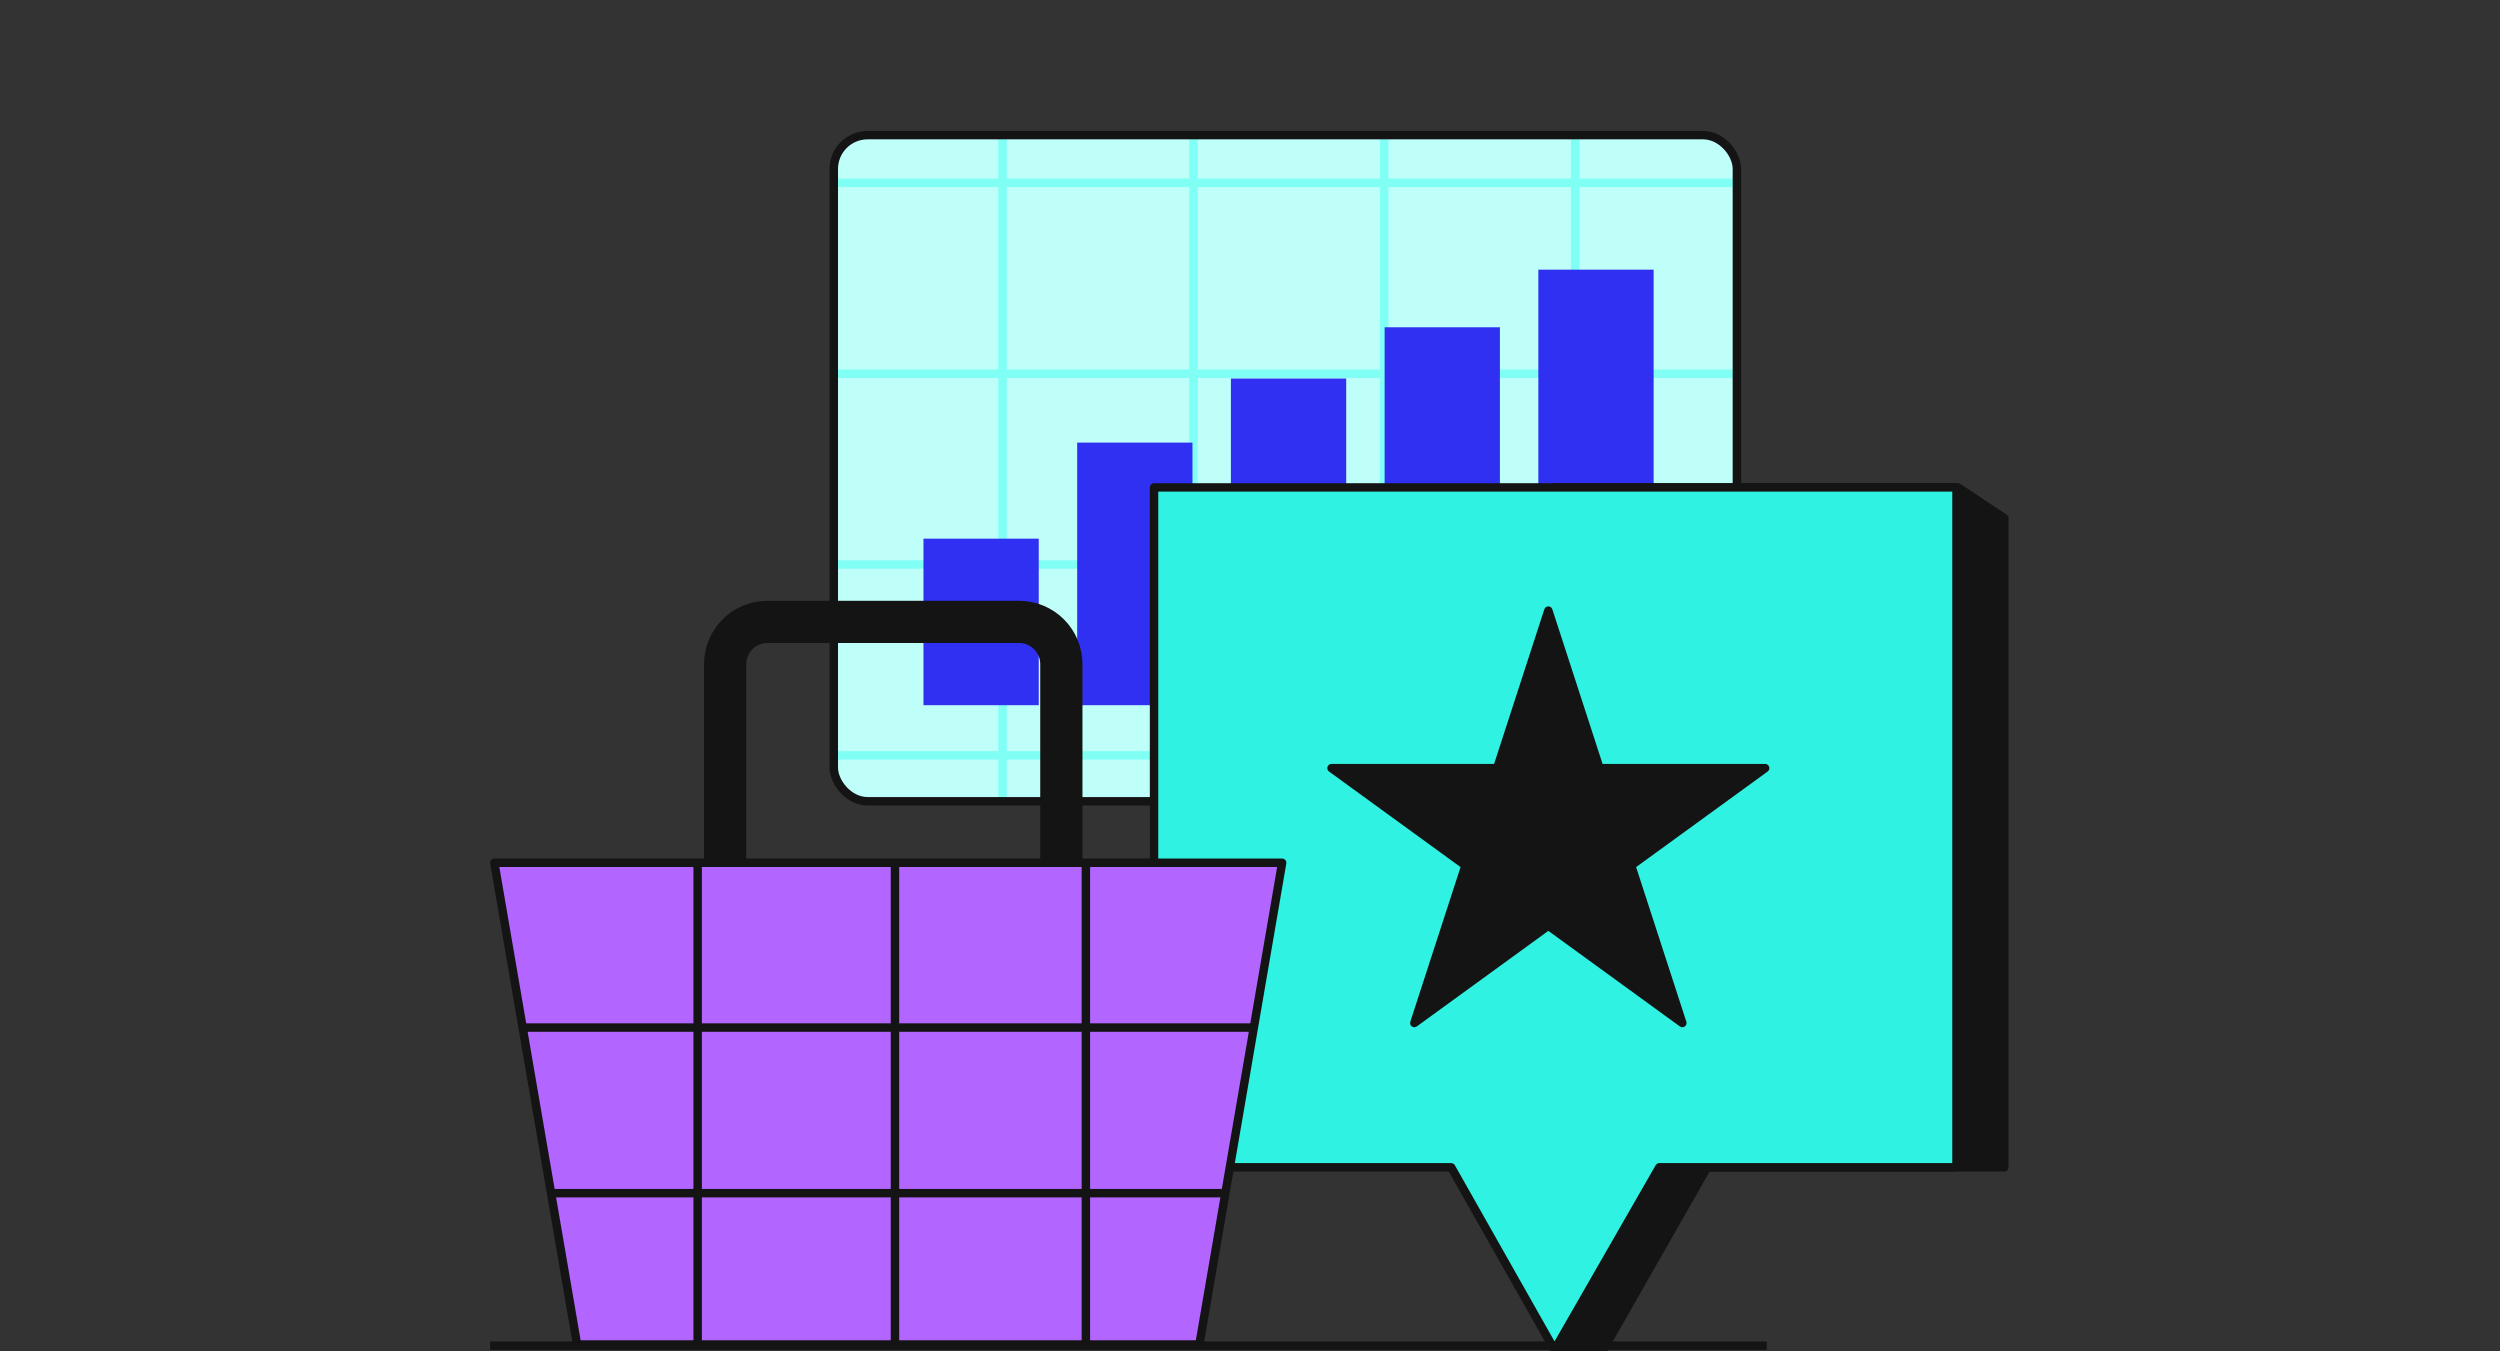 <svg width="592" height="320" viewBox="0 0 592 320" fill="none" xmlns="http://www.w3.org/2000/svg">
<rect x="0" y="0" width="592" height="320" fill="#333333" stroke="none"/>
<g clip-path="url(#clip0_382_3595)">
<g clip-path="url(#clip1_382_3595)">
<rect x="197.441" y="32" width="213.856" height="157.738" rx="8" fill="#BFFFFA"/>
<line x1="168.624" y1="43.296" x2="620.543" y2="43.296" stroke="#80FFF5" stroke-width="2"/>
<line x1="168.624" y1="88.487" x2="620.543" y2="88.487" stroke="#80FFF5" stroke-width="2"/>
<line x1="168.624" y1="133.679" x2="620.543" y2="133.679" stroke="#80FFF5" stroke-width="2"/>
<line x1="168.624" y1="178.872" x2="620.543" y2="178.872" stroke="#80FFF5" stroke-width="2"/>
<line x1="237.412" y1="-15.018" x2="237.412" y2="511.28" stroke="#80FFF5" stroke-width="2"/>
<line x1="282.604" y1="-15.018" x2="282.604" y2="511.28" stroke="#80FFF5" stroke-width="2"/>
<line x1="327.796" y1="-15.018" x2="327.796" y2="511.28" stroke="#80FFF5" stroke-width="2"/>
<line x1="372.988" y1="-15.018" x2="372.988" y2="511.28" stroke="#80FFF5" stroke-width="2"/>
<rect x="218.675" y="127.553" width="27.301" height="39.434" fill="#3030F2"/>
<rect x="255.076" y="104.802" width="27.301" height="62.185" fill="#3030F2"/>
<rect x="291.477" y="89.635" width="27.301" height="77.352" fill="#3030F2"/>
<rect x="327.878" y="77.501" width="27.301" height="89.486" fill="#3030F2"/>
<rect x="364.279" y="63.851" width="27.301" height="103.136" fill="#3030F2"/>
</g>
<rect x="197.441" y="32" width="213.856" height="157.738" rx="8" stroke="#141414" stroke-width="2"/>
<path d="M368.103 319.661H379.616L404.26 276.421H474.626V122.713L463.659 115.418H368.103L368.103 319.661Z" fill="#141414" stroke="#141414" stroke-width="2" stroke-linejoin="round"/>
<path fill-rule="evenodd" clip-rule="evenodd" d="M463.297 115.418H273.277V276.421H343.641L368.104 319.662L392.929 276.421H463.297V115.418Z" fill="#30F2E2"/>
<path d="M273.277 115.418V114.418C272.725 114.418 272.277 114.866 272.277 115.418H273.277ZM463.297 115.418H464.297C464.297 114.866 463.849 114.418 463.297 114.418V115.418ZM273.277 276.421H272.277C272.277 276.973 272.725 277.421 273.277 277.421V276.421ZM343.641 276.421L344.512 275.928C344.334 275.615 344.002 275.421 343.641 275.421V276.421ZM368.104 319.662L367.234 320.154C367.411 320.467 367.742 320.661 368.101 320.662C368.46 320.663 368.792 320.471 368.971 320.16L368.104 319.662ZM392.929 276.421V275.421C392.571 275.421 392.24 275.612 392.062 275.923L392.929 276.421ZM463.297 276.421V277.421C463.849 277.421 464.297 276.973 464.297 276.421H463.297ZM273.277 116.418H463.297V114.418H273.277V116.418ZM274.277 276.421V115.418H272.277V276.421H274.277ZM343.641 275.421H273.277V277.421H343.641V275.421ZM368.974 319.169L344.512 275.928L342.771 276.913L367.234 320.154L368.974 319.169ZM392.062 275.923L367.237 319.164L368.971 320.16L393.796 276.918L392.062 275.923ZM463.297 275.421H392.929V277.421H463.297V275.421ZM462.297 115.418V276.421H464.297V115.418H462.297Z" fill="#141414"/>
<path d="M366.645 144.596L378.764 181.894H417.982L386.254 204.946L398.373 242.244L366.645 219.193L334.917 242.244L347.036 204.946L315.308 181.894H354.526L366.645 144.596Z" fill="#141414" stroke="#141414" stroke-width="2" stroke-linejoin="round"/>
<path d="M117.056 318.658H417.364" stroke="#141414" stroke-width="2" stroke-linecap="square"/>
<path d="M171.715 157.27C171.715 151.747 176.192 147.27 181.715 147.27H241.328C246.851 147.27 251.328 151.747 251.328 157.27V232.824H171.715V157.27Z" stroke="#141414" stroke-width="10" stroke-linejoin="round"/>
<path d="M117.056 204.305H303.611L284.015 318.377H136.652L117.056 204.305Z" fill="#B266FF" stroke="#141414" stroke-width="2" stroke-linejoin="round"/>
<line x1="211.928" y1="204.305" x2="211.928" y2="318.377" stroke="#141414" stroke-width="2" stroke-linejoin="round"/>
<line x1="165.205" y1="203.467" x2="165.205" y2="318.378" stroke="#141414" stroke-width="2" stroke-linejoin="round"/>
<line x1="257.133" y1="203.467" x2="257.133" y2="318.378" stroke="#141414" stroke-width="2" stroke-linejoin="round"/>
<line x1="296.482" y1="243.33" x2="122.997" y2="243.33" stroke="#141414" stroke-width="2" stroke-linejoin="round"/>
<line x1="289.352" y1="282.542" x2="130.126" y2="282.542" stroke="#141414" stroke-width="2" stroke-linejoin="round"/>
</g>
<defs>
<clipPath id="clip0_382_3595">
<rect width="592" height="320" fill="white"/>
</clipPath>
<clipPath id="clip1_382_3595">
<rect x="197.441" y="32" width="213.856" height="157.738" rx="8" fill="white"/>
</clipPath>
</defs>
</svg>
